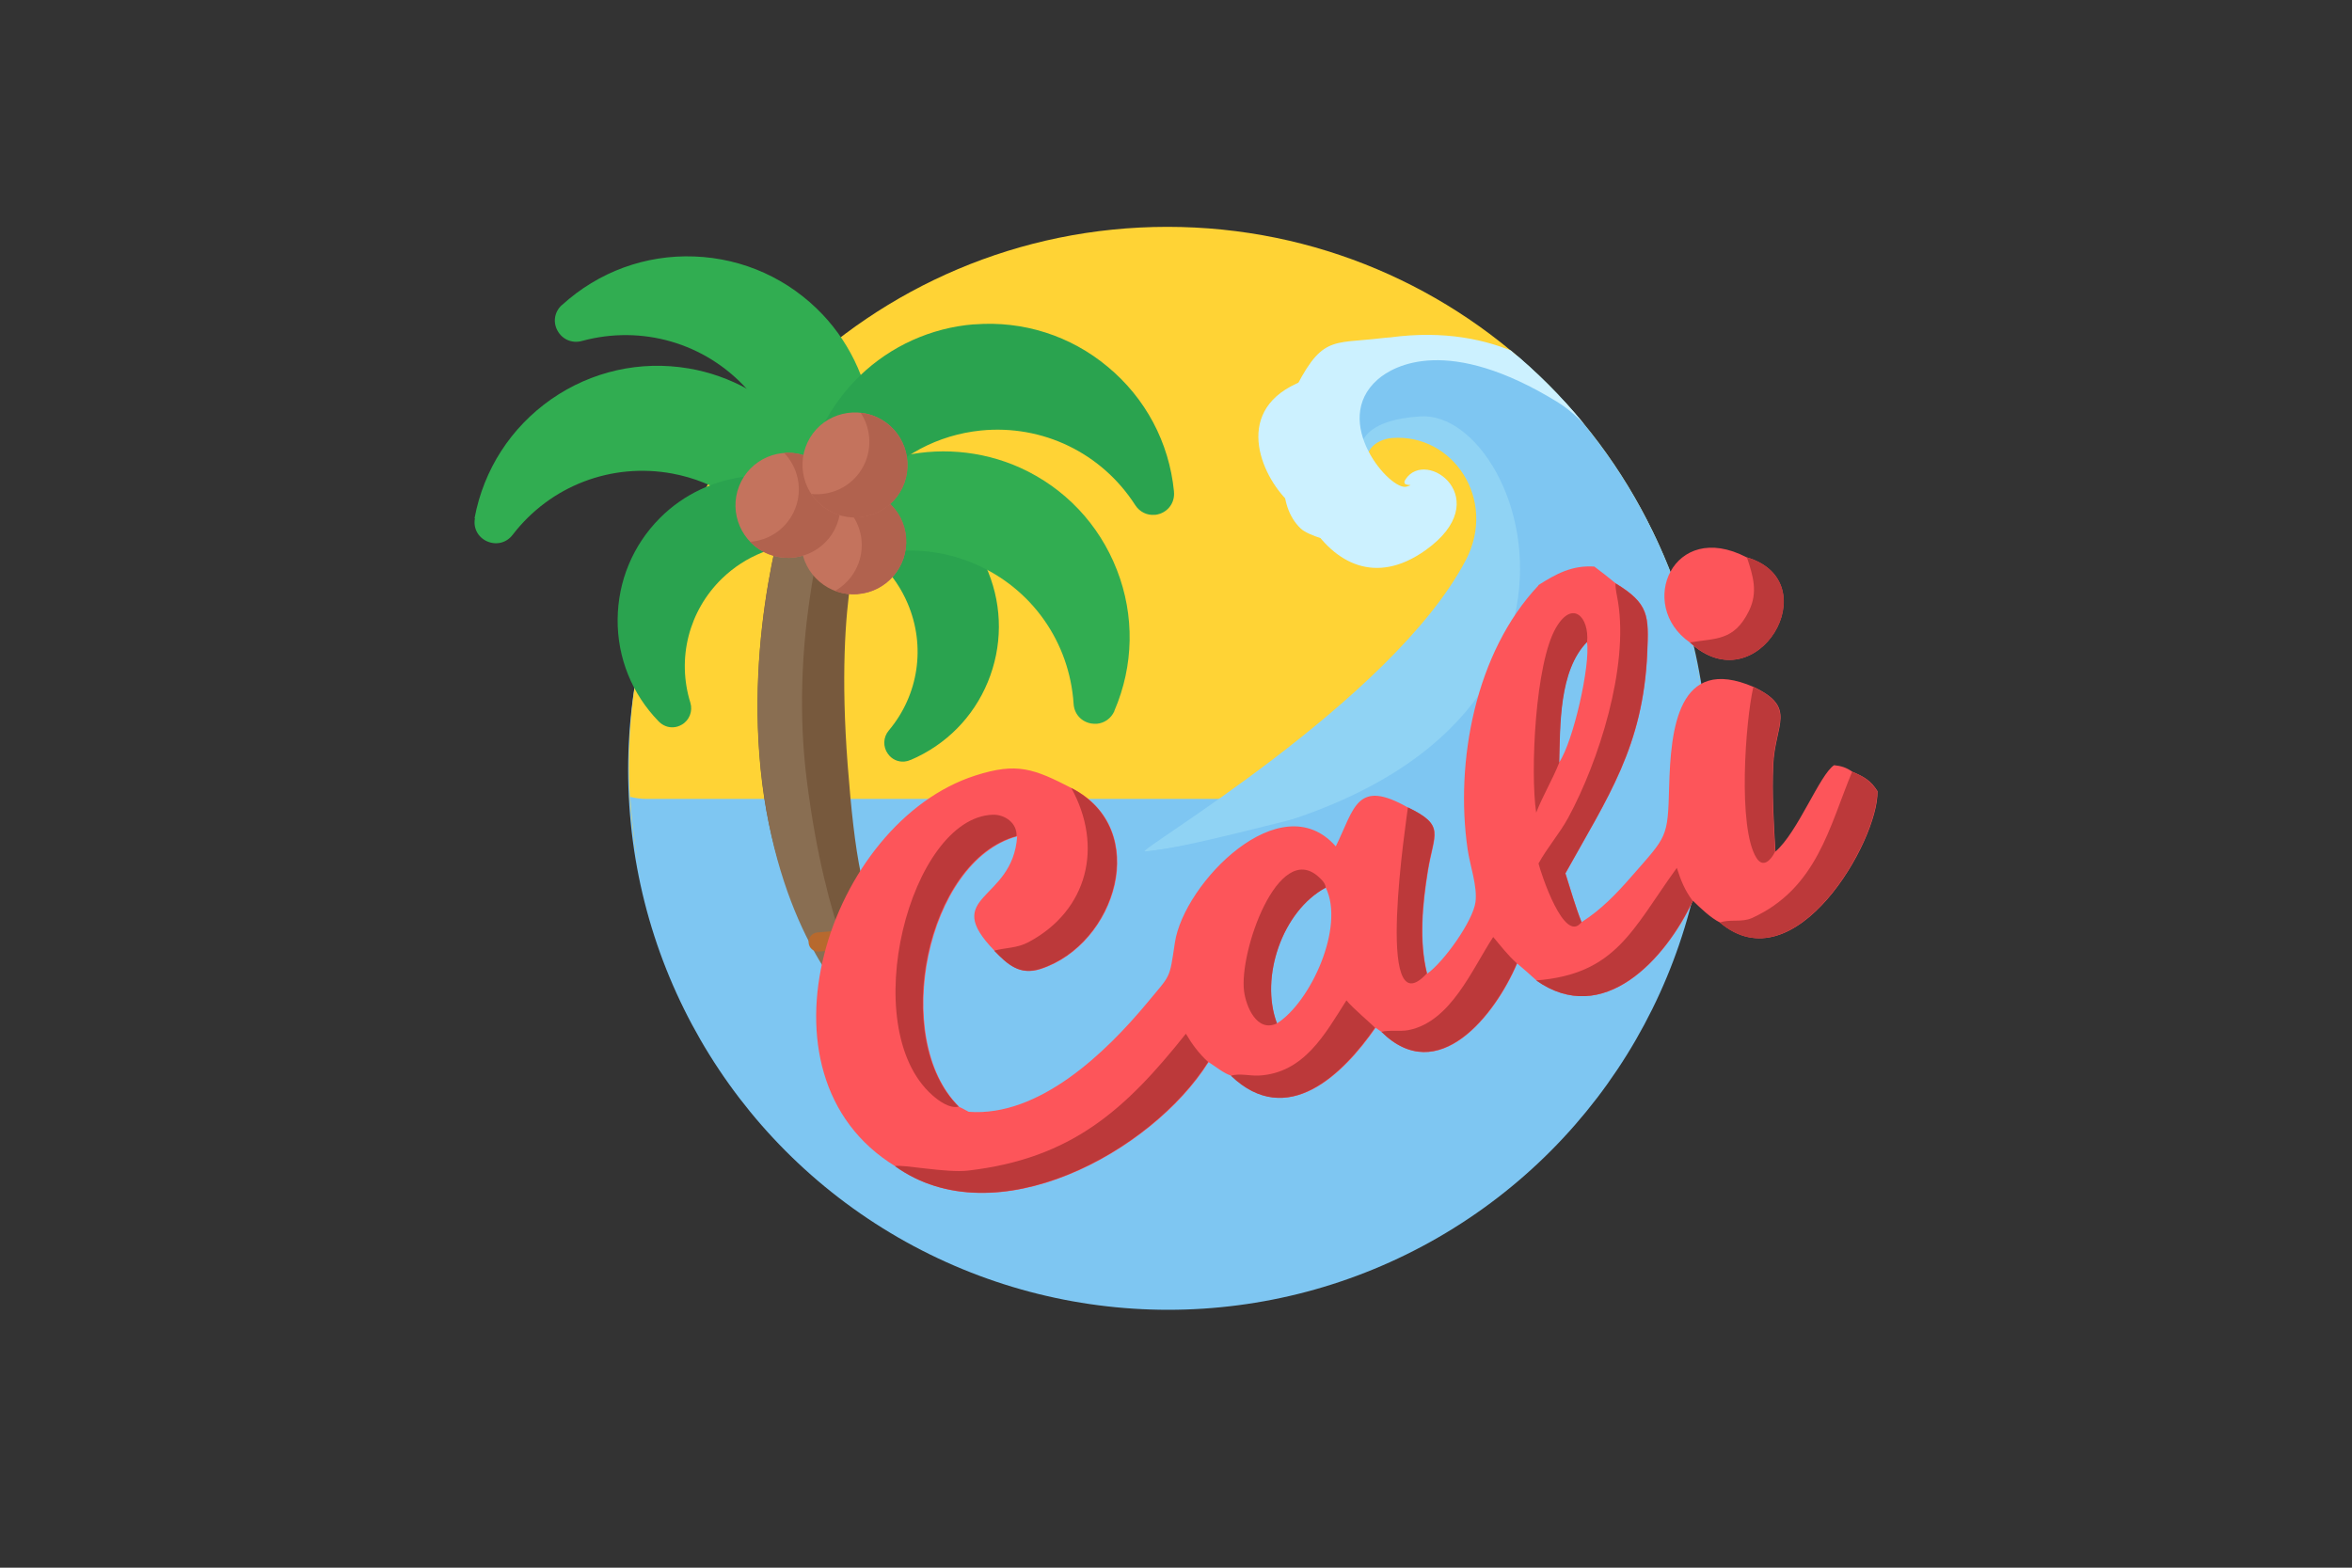 <?xml version="1.0" encoding="UTF-8"?>
<svg id="_Слой_1" data-name="Слой 1" xmlns="http://www.w3.org/2000/svg" width="150" height="100" xmlns:xlink="http://www.w3.org/1999/xlink" viewBox="0 0 150 100">
  <rect x="0" y="0" width="150" height="100" fill="#333333" stroke="none"/>
  <defs>
    <style>
      .cls-1 {
        fill: none;
      }

      .cls-2 {
        fill: #ffd335;
      }

      .cls-3 {
        fill: #b7692e;
      }

      .cls-4 {
        fill: #77593d;
      }

      .cls-5 {
        fill: #bc393a;
      }

      .cls-6 {
        fill: #fd555a;
      }

      .cls-7 {
        fill: #c4735d;
      }

      .cls-8 {
        fill: #b1624e;
      }

      .cls-9 {
        fill: #7ec6f2;
      }

      .cls-10 {
        fill: #90d3f4;
      }

      .cls-11 {
        fill: #31ad51;
      }

      .cls-12 {
        fill: #896e52;
      }

      .cls-13 {
        fill: #ccf1ff;
      }

      .cls-14 {
        clip-path: url(#clippath);
      }

      .cls-15 {
        fill: #2aa34f;
      }
    </style>
    <clipPath id="clippath">
      <path class="cls-1" d="M102.73,68.3c3.82-5.54,6.07-12.25,6.07-19.49,0-18.97-15.38-34.34-34.34-34.34s-34.34,15.38-34.34,34.34c0,7.24,2.24,13.95,6.07,19.49h56.55Z"/>
    </clipPath>
  </defs>
  <circle class="cls-9" cx="74.5" cy="49.11" r="34.44"/>
  <g>
    <path class="cls-2" d="M102.96,67.47c3.82-5.54,5.83-11.42,5.83-18.66,0-18.97-15.38-34.34-34.34-34.34s-34.34,15.38-34.34,34.34c0,7.24,2.22,12.66,6.04,18.2l56.81.46Z"/>
    <path class="cls-9" d="M41.23,50.96c-.38,0-.72-.05-1.04-.13.39,6.44,2.55,12.4,6,17.4h56.55c3.43-4.97,5.58-10.88,5.99-17.27H41.23Z"/>
    <g>
      <path class="cls-15" d="M52.4,31.2c.1-.19.29-.32.5-.36,4.26-.72,8.52,1.65,10.13,5.66.91,2.26.9,4.74-.03,7-.93,2.26-2.68,4.02-4.93,4.98h-.02c-.13.06-.26.09-.38.1-.4.03-.79-.14-1.04-.49-.33-.45-.31-1.06.05-1.49,1.91-2.27,2.37-5.37,1.21-8.1-.81-1.91-2.31-3.39-4.23-4.18-.17-.07-.31-.21-.38-.38l-.9-2.12c-.08-.2-.07-.43.03-.62Z"/>
      <path class="cls-11" d="M35.83,19.47l.02-.02c2.32-2.11,5.31-3.21,8.44-3.09,3.13.12,6.03,1.44,8.18,3.71,1.86,1.97,3,4.56,3.2,7.27.2,2.68-.52,5.37-2.02,7.57-.12.18-.32.29-.53.31h0c-.22.02-.43-.07-.58-.23l-2.03-2.23c-.13-.14-.19-.32-.18-.51.11-2.77-.85-5.42-2.72-7.46-2.66-2.92-6.68-4.08-10.5-3.04-.62.17-1.24-.09-1.55-.65-.31-.55-.2-1.21.27-1.64Z"/>
      <path class="cls-11" d="M50.64,33.58c1.59-2.14,3.89-3.69,6.49-4.39,2.63-.7,5.45-.47,7.92.64,2.85,1.29,5.04,3.6,6.18,6.52,1.14,2.92,1.08,6.11-.16,8.99v.02c-.21.47-.64.77-1.13.81-.11,0-.23,0-.35-.02-.63-.11-1.08-.61-1.12-1.25-.26-3.95-2.67-7.37-6.3-8.93-2.54-1.09-5.36-1.14-7.94-.13-.17.07-.37.07-.54,0l-2.77-1.19c-.2-.09-.35-.26-.41-.47-.06-.21-.01-.43.12-.61Z"/>
      <path class="cls-15" d="M51.3,30.94c.35-2.64,1.62-5.12,3.55-6.98,1.96-1.89,4.54-3.05,7.24-3.27.02,0,.04,0,.07,0,3.09-.24,6.11.72,8.49,2.71,2.41,2,3.91,4.82,4.22,7.94v.03c.06.63-.3,1.19-.89,1.4-.12.04-.24.07-.35.07-.49.04-.95-.19-1.23-.62-2.14-3.33-5.91-5.15-9.84-4.76-2.75.28-5.24,1.6-7.01,3.74-.12.14-.29.24-.48.25l-3,.3c-.22.02-.43-.06-.58-.21s-.22-.37-.19-.59Z"/>
      <path class="cls-11" d="M30.27,33.06v-.03c.58-3.08,2.31-5.76,4.88-7.56,2.57-1.79,5.68-2.49,8.76-1.97,2.68.45,5.14,1.83,6.94,3.87,1.77,2.02,2.82,4.6,2.95,7.26.01.22-.08.43-.24.57-.12.1-.26.16-.41.17-.06,0-.12,0-.18,0l-2.96-.55c-.18-.03-.35-.14-.45-.29-1.58-2.28-3.95-3.81-6.67-4.32-3.88-.72-7.79.77-10.2,3.91-.39.51-1.04.67-1.63.41-.58-.26-.89-.85-.77-1.47Z"/>
      <path class="cls-15" d="M39.39,39.51c.02-2.44.97-4.73,2.69-6.46,3.04-3.06,7.89-3.6,11.53-1.28.18.12.3.31.33.53s-.06.43-.21.58l-1.65,1.61c-.13.13-.31.2-.5.2-2.07-.02-4.04.77-5.53,2.21-2.12,2.06-2.9,5.1-2.02,7.93.16.53-.06,1.11-.54,1.39-.17.1-.35.16-.53.17-.34.03-.68-.1-.94-.36l-.02-.02c-1.7-1.75-2.63-4.06-2.61-6.5Z"/>
      <path class="cls-4" d="M50.36,31.49c.06-.19.2-.34.38-.42s.38-.08.57,0l3.47,1.45c.18.08.32.22.39.4s.06.39-.03.56c-.02.04-1.93,4.14-1.08,15.3.44,5.68.98,9.29,2.56,11.12,1.69,1.98,1.63,2.95,1.65,2.96.31.12.49.44.44.77-.05.33-.32.58-.65.61l-2.61.09c-.26.02-.52-.11-.66-.33-.11-.17-4.98-4.37-6.18-14.03-1.21-9.66,1.63-18.11,1.75-18.47Z"/>
      <path class="cls-12" d="M50.36,31.49c.06-.19.2-.34.38-.42s.38-.08.57,0l1.72.72c-.61,2.01-2.64,9.52-1.58,17.95,1.21,9.66,3.78,13.84,3.89,14.01.14.22.39.35.66.33l-1.09.27c-.26.02-.52-.11-.66-.33-.11-.17-4.43-4.41-5.63-14.07-1.21-9.66,1.63-18.11,1.75-18.47Z"/>
      <path class="cls-7" d="M54.7,37.9c-1.84.14-3.46-1.24-3.6-3.08s1.24-3.46,3.08-3.6,3.46,1.24,3.6,3.08-1.24,3.46-3.08,3.6Z"/>
      <path class="cls-7" d="M49.02,35.35c-1.72-.68-2.56-2.63-1.88-4.35.68-1.72,2.63-2.56,4.35-1.88,1.72.68,2.56,2.63,1.88,4.35s-2.63,2.56-4.35,1.88Z"/>
      <path class="cls-8" d="M49.02,35.35c-.46-.18-.86-.46-1.18-.79,1.24-.09,2.38-.87,2.87-2.11.5-1.26.18-2.64-.7-3.56.49-.04.99.03,1.48.23,1.72.68,2.56,2.63,1.88,4.35s-2.63,2.56-4.35,1.88Z"/>
      <path class="cls-8" d="M54.7,37.9c-.51.04-1-.04-1.44-.21,1.09-.62,1.79-1.84,1.69-3.17s-.98-2.43-2.15-2.88c.42-.24.89-.39,1.39-.43,1.84-.14,3.46,1.24,3.6,3.08s-1.24,3.46-3.08,3.6Z"/>
      <path class="cls-3" d="M52.23,60.7h0s4.61-.39,4.61-.39c.34-.03.59-.33.56-.66-.03-.34-.32-.58-.66-.56h0s-4.61.39-4.61.39c-.34.03-.59.33-.56.66.03.34.32.58.66.56Z"/>
      <path class="cls-7" d="M52.79,32.52c-1.58-.96-2.08-3.02-1.13-4.6s3.02-2.08,4.6-1.13,2.08,3.02,1.13,4.6-3.02,2.08-4.6,1.13Z"/>
      <path class="cls-8" d="M52.79,32.52c-.43-.26-.79-.61-1.05-1.01,1.25.13,2.53-.45,3.22-1.59s.62-2.54-.07-3.59c.47.05.95.2,1.38.47,1.58.96,2.08,3.02,1.13,4.6s-3.02,2.08-4.6,1.13Z"/>
    </g>
    <g class="cls-14">
      <g>
        <path class="cls-10" d="M93.48,35.74c2.03-3.89-.84-8.1-4.7-7.8,0,0,0,0,0,0,0,0-2.66.13-1.23,3.19.96,2.05-3.07-2.27-2.01-3.4.51-.55,1.37-3.03,8.35-1.41,5.71,1.33,7.49,8.36,5.84,13.63-1.36,4.14-7.08,10.13-9.03,10.43-4.25.65-14.64,3.75-17.68,3.93-.73.04,15.77-9.59,20.46-18.58Z"/>
        <path class="cls-13" d="M85.42,34.46c-.23.23-2.01-.3-2.47-.75-1.58-1.51-1.22-4.45-.17-6.1.6-.83,1.36-1.73,2.18-2.33l.45,9.19Z"/>
        <path class="cls-13" d="M83.54,24.14c-4.95,1.58-3.31,5.85-1.52,7.71l1.52-7.71Z"/>
        <path class="cls-9" d="M72.77,54.35c-1.44.18,40.21,5.09,49.21,4.65,0,0-12.04-11.45-15.05-21.68-1.5-5.09-4.95-15.73-15.42-15.58-2.42.03-4.44-.36-6.7.9-5.01,2.8-2.64,10.62,2.11,13.03,2.11,1.05,4.47-.18,4.38-2.79-.04-1.29-1.24-2.38-1.24-2.38,0,0,.76,1.81-.73,1.78-1.46-.03-5.7-5.27,1.25-5.72,7.06-.46,15.24,23.65-17.82,27.8Z"/>
        <path class="cls-13" d="M82.37,25.27c1.91-3.92,2.49-3.31,5.76-3.7.18-.02.37-.04.55-.05,0,0,0,0,0,0,6.8-.91,10.96,2.26,13.13,4.79,3,3.09,5.78,12.94,4.99,10.66-.62-1.79-3.78-9.06-7.48-11.33-6.97-4.28-10.42-2.33-11.45-1.44-3.07,2.69.82,7.16,1.84,6.84.72-.23-.42.09-.08-.45,1.32-2.07,5.84,1.26,1.28,4.51-6.4,4.55-10.45-5.9-8.55-9.82Z"/>
      </g>
    </g>
    <g>
      <path class="cls-6" d="M98.1,37.33c1.15-.73,2.15-1.28,3.58-1.19.46.34.91.7,1.36,1.07,2.14,1.3,2.12,2.07,2.02,4.43-.26,5.98-2.51,9.19-5.22,14.07.33,1.03.63,2.11,1.03,3.11,1.25-.8,2.2-1.79,3.17-2.9,2.29-2.62,2.32-2.44,2.41-5.73.1-3.64.54-8.46,5.39-6.37,2.79,1.32,1.36,2.37,1.25,4.98-.08,1.85.03,3.68.14,5.52,1.43-1.23,2.82-4.91,3.74-5.51.47.05.78.15,1.17.42.73.31,1.17.55,1.6,1.24.06,3.19-5.28,12.41-10.04,8.38-.59-.29-1.26-.93-1.73-1.39-1.74,3.74-5.72,8.09-9.98,5.08-.4-.37-.82-.73-1.23-1.08-1.4,3.3-5.04,7.93-8.64,4.37l-.39-.27c-2.05,2.96-5.62,6.49-9.19,3.06-.45-.12-1.05-.61-1.46-.87-3.6,5.73-13.6,11.22-19.97,6.65-9.59-5.84-4.22-21.94,5.09-24.93,2.67-.86,3.74-.43,6.14.8,5.14,2.62,2.85,9.98-1.96,11.54-1.32.43-2.09-.27-2.95-1.16-3.5-3.6,1.16-3.11,1.44-7.3-5.76,1.56-8.09,12.92-3.69,17.26.21.09.4.21.6.31,4.51.34,8.76-3.8,11.38-6.95,1.53-1.85,1.41-1.46,1.77-3.85.58-3.8,6.76-10.13,10.26-6.13,1.2-2.44,1.32-4.35,4.62-2.47,2.4,1.16,1.65,1.64,1.26,4.05-.34,2.1-.57,4.47-.05,6.54,1.06-.75,2.92-3.36,3.08-4.57.13-1.01-.35-2.32-.5-3.35-.82-5.62.5-12.59,4.52-16.85ZM81.44,65.28c2.16-1.37,4.34-6.17,3.11-8.66-2.77,1.49-4.22,5.73-3.11,8.66ZM99.43,48.64c.9-1.31,2.01-6.21,1.78-7.7-1.8,1.83-1.71,5.31-1.78,7.7Z"/>
      <path class="cls-5" d="M103.03,37.21c2.14,1.3,2.12,2.07,2.02,4.43-.26,5.98-2.51,9.19-5.22,14.07.33,1.03.63,2.11,1.03,3.11-1.09,1.46-2.59-3.12-2.74-3.74.56-1.02,1.34-1.9,1.9-2.93,1.95-3.6,3.85-9.58,3.17-13.76-.06-.4-.17-.77-.16-1.18Z"/>
      <path class="cls-5" d="M57.08,74.38c.53-.11,3.26.45,4.66.29,6.61-.77,10.03-3.88,13.89-8.73.4.68.84,1.27,1.42,1.8-3.6,5.73-13.6,11.22-19.97,6.65Z"/>
      <path class="cls-5" d="M61.15,70.59c-.59.14-1.27-.36-1.69-.73-4.9-4.34-1.41-17.72,3.86-17.89.77-.02,1.55.53,1.51,1.36-5.76,1.56-8.09,12.92-3.69,17.26Z"/>
      <path class="cls-5" d="M118.12,49.23c.73.31,1.17.55,1.6,1.24.06,3.19-5.28,12.41-10.04,8.38.63-.24,1.38.01,2.05-.29,4.16-1.89,4.94-5.86,6.39-9.33Z"/>
      <path class="cls-5" d="M68.31,50.26c5.14,2.62,2.85,9.98-1.96,11.54-1.32.43-2.09-.27-2.95-1.16.77-.2,1.45-.15,2.19-.54,3.81-2.03,4.78-6.13,2.73-9.84Z"/>
      <path class="cls-5" d="M106.94,55.36c.26.8.5,1.42,1.01,2.1-1.74,3.74-5.72,8.09-9.98,5.08,5.1-.4,6.13-3.25,8.97-7.18Z"/>
      <path class="cls-5" d="M88.1,65.82c.44-.13,1.21-.01,1.72-.11,2.71-.53,4.06-3.89,5.41-5.94.48.57.96,1.19,1.51,1.68-1.4,3.3-5.04,7.93-8.64,4.37Z"/>
      <path class="cls-5" d="M89.79,51.5c2.4,1.16,1.65,1.64,1.26,4.05-.34,2.1-.57,4.47-.05,6.54-3.41,3.73-1.26-10.07-1.21-10.59Z"/>
      <path class="cls-5" d="M78.51,68.61c.56-.15,1.18.02,1.75,0,2.91-.15,4.25-2.66,5.61-4.8.33.44,1.79,1.67,1.82,1.75-2.05,2.96-5.62,6.49-9.19,3.06Z"/>
      <path class="cls-5" d="M111.82,43.82c2.79,1.32,1.36,2.37,1.25,4.98-.08,1.85.03,3.68.14,5.52-.26.54-.77,1.09-1.2.39-1.19-1.92-.7-8.67-.19-10.89Z"/>
      <path class="cls-5" d="M81.44,65.28c-1.29.61-1.98-1.1-2.1-2.06-.32-2.53,2.18-9.59,4.74-7.3.2.18.45.41.47.7-2.77,1.49-4.22,5.73-3.11,8.66Z"/>
      <path class="cls-5" d="M97.97,51.83c-.38-2.55-.07-9.52,1.27-11.8,1.06-1.8,2.12-.65,1.98.92-1.8,1.83-1.71,5.31-1.78,7.7-.43,1.09-1.04,2.09-1.47,3.19Z"/>
      <path class="cls-6" d="M107.77,40.98c-3.41-2.37-1.08-7.88,3.62-5.43,5.28,1.54.67,9.42-3.62,5.43Z"/>
      <path class="cls-5" d="M111.4,35.55c5.28,1.54.67,9.42-3.62,5.43,1.63-.28,2.81-.07,3.76-2.01.59-1.2.26-2.24-.13-3.42Z"/>
    </g>
  </g>
</svg>